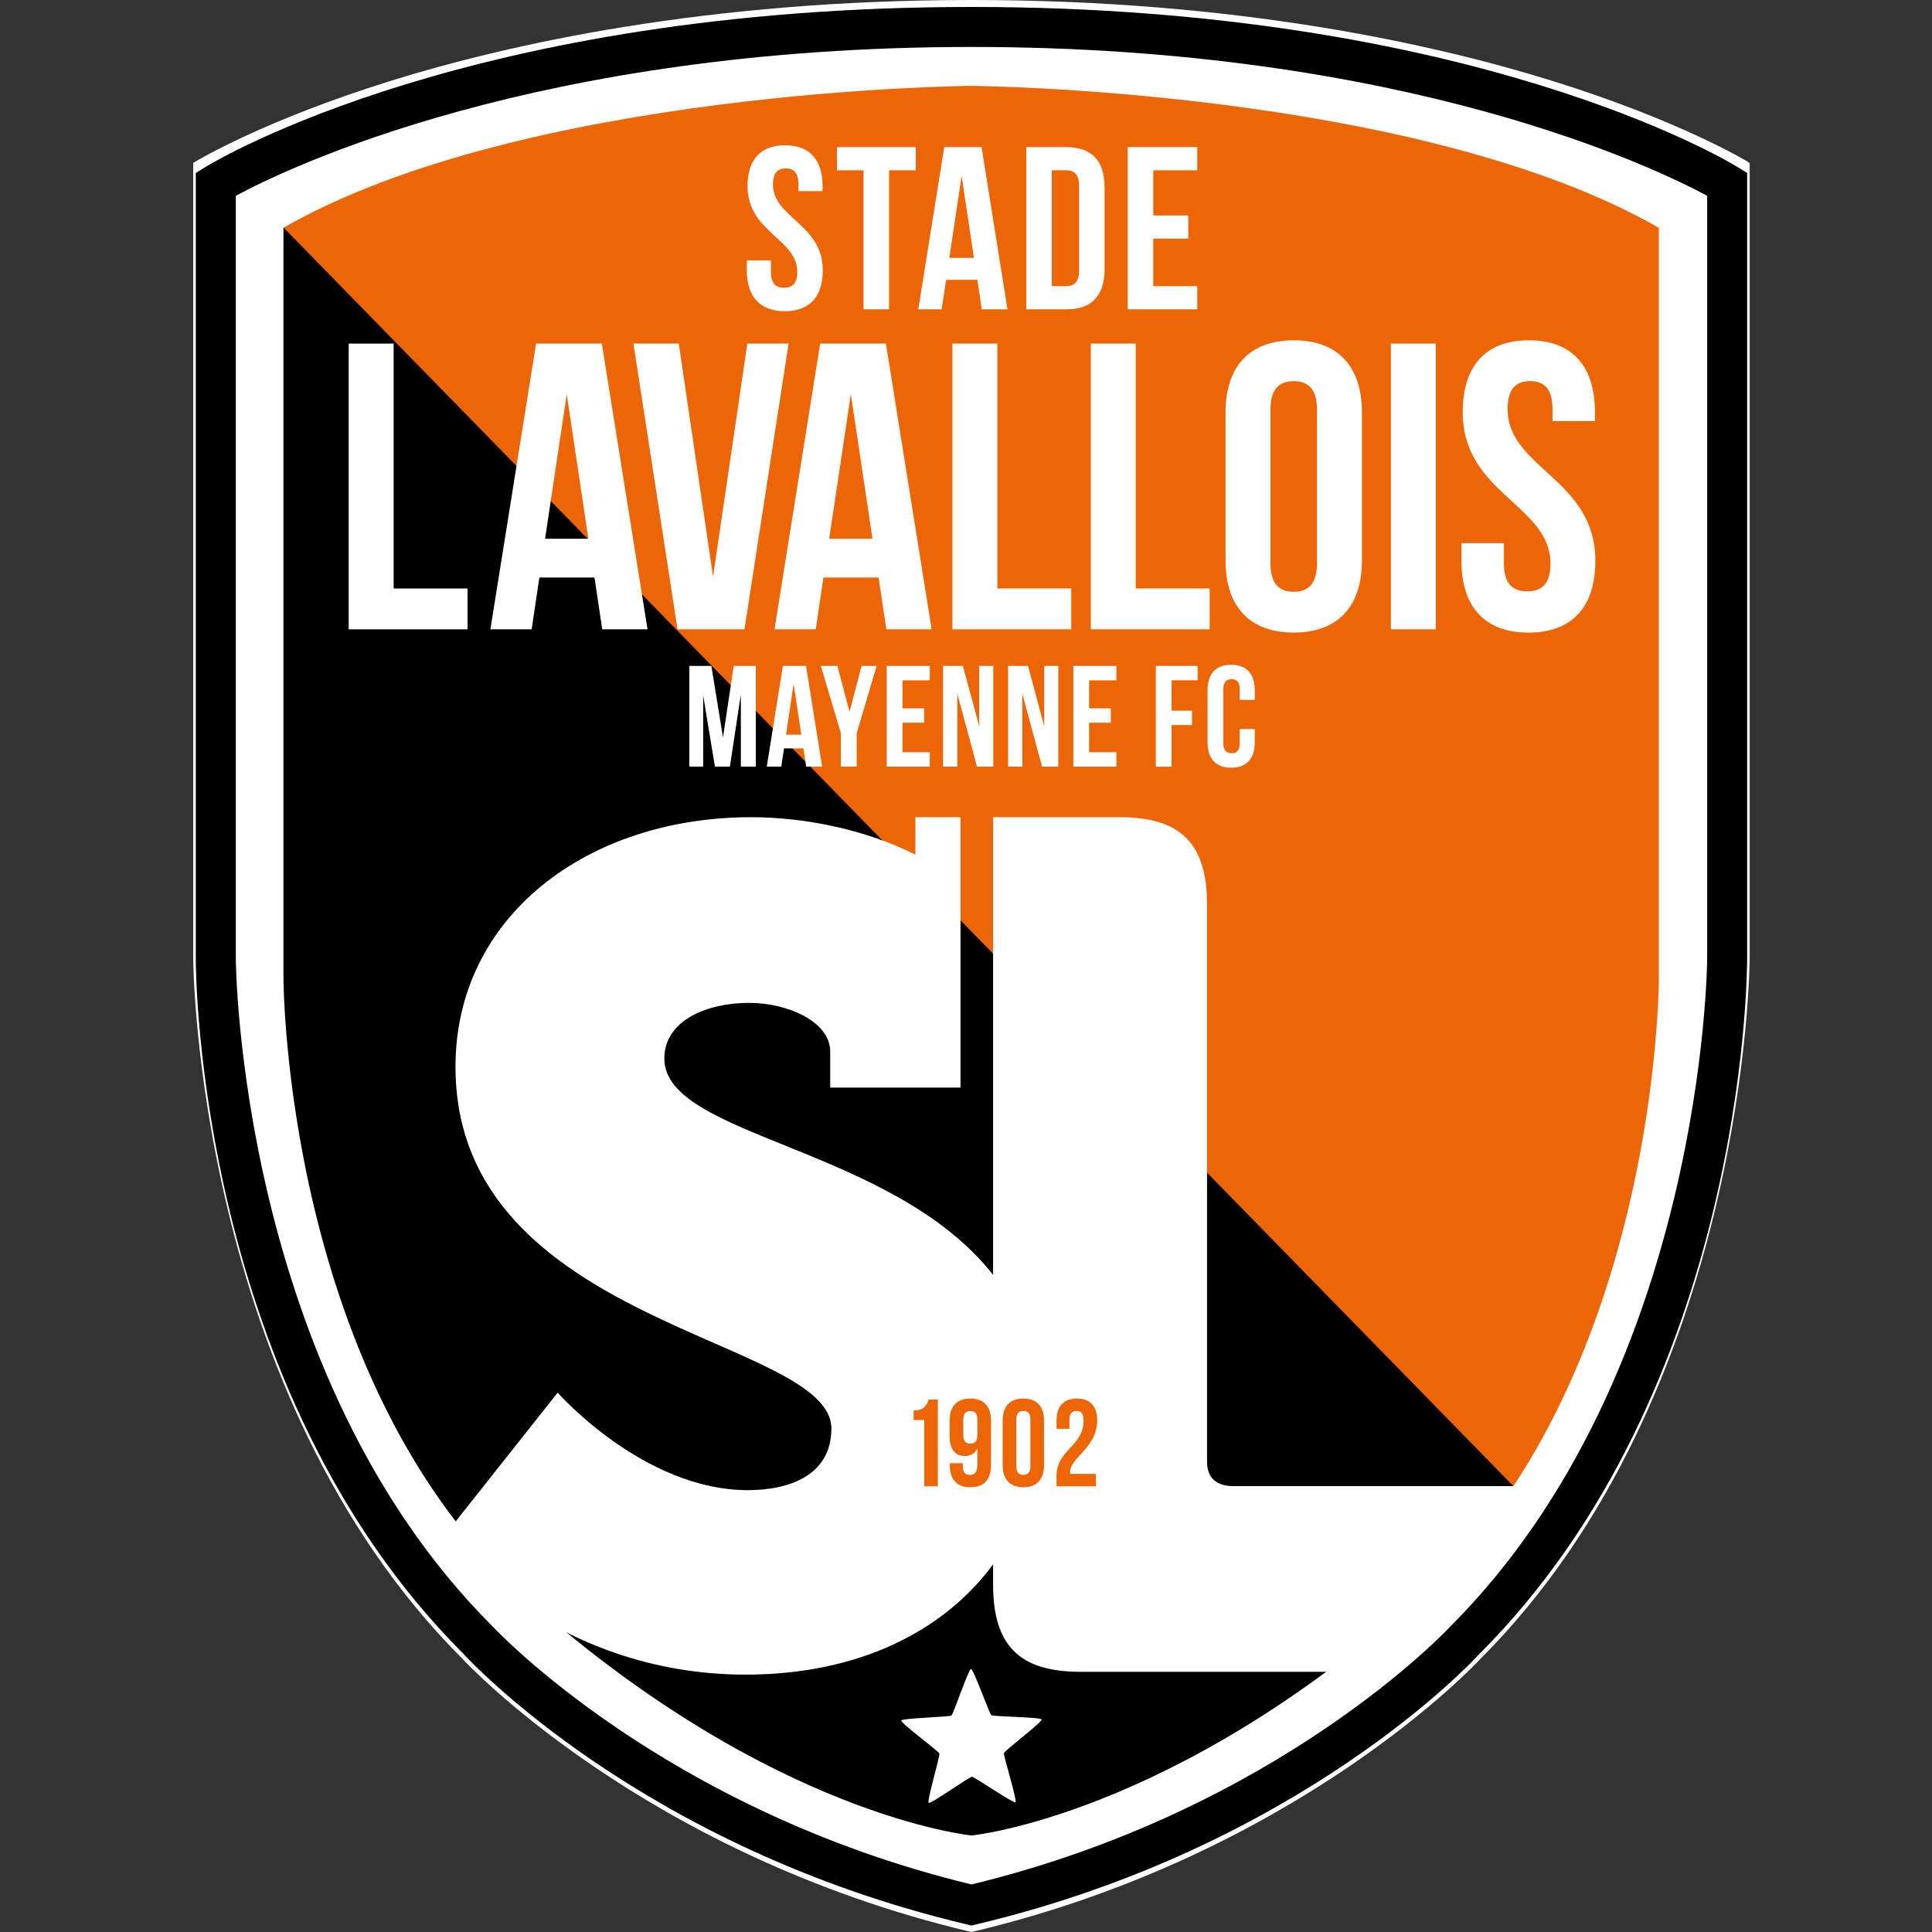 <?xml version="1.0" encoding="UTF-8"?>
<svg xmlns="http://www.w3.org/2000/svg" width="50" height="50" viewBox="0 0 50 50" fill="none">
  <rect x="0" y="0" width="50" height="50" fill="#333333" stroke="none"/>
  <path d="M25.14 50L25.113 49.994C16.659 47.989 12.018 42.985 11.972 42.934C5.08 36.043 5 24.922 5 24.81V4.218L5.058 4.182C5.076 4.171 6.802 3.122 10.127 2.088C13.191 1.136 18.282 5.9651e-07 25.14 5.9651e-07C32.001 5.9651e-07 37.093 1.136 40.156 2.088C43.481 3.122 45.207 4.171 45.225 4.182L45.281 4.218V24.81C45.281 24.922 45.202 36.043 38.307 42.938C38.265 42.985 33.626 47.989 25.169 49.994L25.14 50Z" fill="white"></path>
  <path d="M25.141 49.833L25.021 49.804C16.644 47.818 12.168 42.992 11.982 42.789C5.146 35.953 5.067 25.265 5.067 24.814V4.475L5.314 4.324C5.588 4.154 12.201 0.18 25.141 0.18C38.08 0.18 44.694 4.154 44.969 4.324L45.216 4.475V24.814C45.216 25.265 45.138 35.953 38.285 42.806C38.115 42.992 33.639 47.818 25.26 49.804L25.141 49.833Z" fill="black"></path>
  <path d="M6.103 5.067V24.814C6.103 24.92 6.186 35.529 12.73 42.073C12.79 42.137 17.166 46.841 25.141 48.769C33.117 46.841 37.493 42.138 37.537 42.09C44.103 35.522 44.181 24.92 44.181 24.814V5.067C42.874 4.363 36.404 1.215 25.141 1.215C13.879 1.215 7.411 4.362 6.103 5.067Z" fill="white"></path>
  <path fill-rule="evenodd" clip-rule="evenodd" d="M39.079 38.596C42.931 32.864 42.931 25.348 42.931 25.348V5.896C36.67 2.311 25.131 2.222 25.131 2.222C25.131 2.222 13.594 2.311 7.332 5.896L39.079 38.596Z" fill="#EC6608"></path>
  <path fill-rule="evenodd" clip-rule="evenodd" d="M39.165 38.46L36.6 41.416C30.3 47.006 25.145 47.502 25.145 47.502C25.145 47.502 19.989 47.006 13.689 41.416C7.336 35.779 7.336 25.307 7.336 25.307V5.888" fill="black"></path>
  <path d="M31.918 38.46C31.485 38.46 31.238 38.256 31.238 37.823V23.409C31.238 21.831 30.557 21.149 28.979 21.149H25.701V28.146V32.994C23.089 29.66 17.193 29.429 17.193 27.395C17.193 26.405 18.303 25.954 19.384 25.954C20.376 25.954 21.486 26.434 21.486 27.215V28.146H24.858V21.149H23.69V22.119C22.379 21.455 20.786 21.149 19.445 21.149C15.181 21.149 11.788 23.733 11.788 27.606C11.788 34.331 21.516 34.601 21.516 36.973C21.516 38.174 20.437 38.565 19.354 38.565C16.653 38.565 14.432 36.042 14.432 36.042L11.458 39.796C11.458 39.796 14.252 43.339 19.295 43.339C22.25 43.339 24.443 42.193 25.701 40.486V41.007C25.701 42.586 26.381 43.266 27.959 43.266H35.058L38.183 40.264L39.224 38.46H31.918Z" fill="white"></path>
  <path d="M23.646 36.502C23.919 36.502 23.979 36.37 24.034 36.22H24.272V38.465H23.919V36.751H23.646V36.502Z" fill="#EC6608"></path>
  <path d="M25.295 37.14V36.736C25.295 36.575 25.223 36.518 25.111 36.518C24.999 36.518 24.93 36.575 24.93 36.736V37.14C24.93 37.301 24.999 37.361 25.111 37.361C25.223 37.361 25.295 37.301 25.295 37.14ZM25.647 37.906C25.647 38.285 25.475 38.491 25.108 38.491C24.762 38.491 24.583 38.285 24.583 37.926V37.868H24.916V37.949C24.916 38.109 24.987 38.17 25.099 38.17C25.223 38.17 25.295 38.109 25.295 37.894V37.484C25.234 37.611 25.125 37.682 24.968 37.682C24.709 37.682 24.577 37.499 24.577 37.169V36.759C24.577 36.398 24.765 36.194 25.111 36.194C25.458 36.194 25.647 36.398 25.647 36.759V37.906Z" fill="#EC6608"></path>
  <path d="M26.302 37.949C26.302 38.109 26.373 38.17 26.485 38.17C26.597 38.17 26.667 38.109 26.667 37.949V36.736C26.667 36.575 26.597 36.515 26.485 36.515C26.373 36.515 26.302 36.575 26.302 36.736V37.949ZM25.949 36.759C25.949 36.4 26.138 36.194 26.485 36.194C26.832 36.194 27.019 36.4 27.019 36.759V37.926C27.019 38.285 26.832 38.491 26.485 38.491C26.138 38.491 25.949 38.285 25.949 37.926V36.759Z" fill="#EC6608"></path>
  <path d="M27.86 36.515C27.748 36.515 27.677 36.575 27.677 36.736V36.977H27.343V36.758C27.343 36.4 27.524 36.194 27.87 36.194C28.216 36.194 28.396 36.4 28.396 36.758C28.396 37.464 27.693 37.727 27.693 38.095C27.693 38.112 27.693 38.127 27.696 38.144H28.364V38.465H27.343V38.189C27.343 37.528 28.043 37.419 28.043 36.771C28.043 36.569 27.972 36.515 27.86 36.515Z" fill="#EC6608"></path>
  <path d="M9.024 8.892H10.187V15.23H12.1V16.287H9.024V8.892Z" fill="white"></path>
  <path d="M14.107 13.942H15.227L14.667 10.202L14.107 13.942ZM16.758 16.287H15.586L15.385 14.946H13.959L13.759 16.287H12.691L13.874 8.892H15.576L16.758 16.287Z" fill="white"></path>
  <path d="M18.454 14.924L19.341 8.892H20.409L19.267 16.287H17.535L16.393 8.892H17.567L18.454 14.924Z" fill="white"></path>
  <path d="M21.459 13.942H22.58L22.02 10.202L21.459 13.942ZM24.111 16.287H22.939L22.737 14.946H21.311L21.111 16.287H20.044L21.226 8.892H22.928L24.111 16.287Z" fill="white"></path>
  <path d="M24.649 8.892H25.812V15.23H27.724V16.287H24.649V8.892Z" fill="white"></path>
  <path d="M28.23 8.892H29.393V15.23H31.306V16.287H28.23V8.892Z" fill="white"></path>
  <path d="M32.88 14.586C32.88 15.114 33.111 15.316 33.481 15.316C33.852 15.316 34.083 15.114 34.083 14.586V10.593C34.083 10.065 33.852 9.864 33.481 9.864C33.111 9.864 32.88 10.065 32.88 10.593V14.586ZM31.717 10.666C31.717 9.483 32.341 8.807 33.481 8.807C34.622 8.807 35.246 9.483 35.246 10.666V14.512C35.246 15.696 34.622 16.371 33.481 16.371C32.341 16.371 31.717 15.696 31.717 14.512V10.666Z" fill="white"></path>
  <path d="M35.996 16.287H37.157V8.893H35.996V16.287Z" fill="white"></path>
  <path d="M39.566 8.807C40.696 8.807 41.277 9.484 41.277 10.667V10.898H40.179V10.592C40.179 10.064 39.968 9.864 39.598 9.864C39.229 9.864 39.017 10.064 39.017 10.592C39.017 12.114 41.288 12.399 41.288 14.512C41.288 15.695 40.696 16.372 39.556 16.372C38.416 16.372 37.822 15.695 37.822 14.512V14.058H38.921V14.587C38.921 15.115 39.154 15.304 39.524 15.304C39.893 15.304 40.127 15.115 40.127 14.587C40.127 13.065 37.855 12.779 37.855 10.667C37.855 9.484 38.437 8.807 39.566 8.807Z" fill="white"></path>
  <path d="M20.316 3.76C20.958 3.76 21.288 4.143 21.288 4.815V4.947H20.664V4.773C20.664 4.473 20.545 4.359 20.334 4.359C20.124 4.359 20.004 4.473 20.004 4.773C20.004 5.637 21.294 5.798 21.294 6.997C21.294 7.669 20.958 8.054 20.31 8.054C19.662 8.054 19.327 7.669 19.327 6.997V6.739H19.951V7.039C19.951 7.339 20.083 7.448 20.292 7.448C20.502 7.448 20.634 7.339 20.634 7.039C20.634 6.176 19.346 6.014 19.346 4.815C19.346 4.143 19.674 3.76 20.316 3.76Z" fill="white"></path>
  <path d="M21.66 3.808H23.7V4.407H23.009V8.005H22.349V4.407H21.66V3.808Z" fill="white"></path>
  <path d="M24.569 6.674H25.205L24.887 4.551L24.569 6.674ZM26.074 8.005H25.408L25.294 7.243H24.486L24.37 8.005H23.765L24.437 3.808H25.403L26.074 8.005Z" fill="white"></path>
  <path d="M27.219 4.407V7.405H27.592C27.801 7.405 27.927 7.298 27.927 6.998V4.815C27.927 4.515 27.801 4.407 27.592 4.407H27.219ZM26.561 3.808H27.602C28.263 3.808 28.587 4.173 28.587 4.845V6.968C28.587 7.64 28.263 8.005 27.602 8.005H26.561V3.808Z" fill="white"></path>
  <path d="M29.847 5.577H30.752V6.176H29.847V7.406H30.985V8.005H29.186V3.808H30.985V4.408H29.847V5.577Z" fill="white"></path>
  <path d="M18.711 19.084L18.989 17.234H19.56V19.84H19.173V17.971L18.89 19.84H18.502L18.198 17.997V19.84H17.84V17.234H18.41L18.711 19.084Z" fill="white"></path>
  <path d="M20.342 19.013H20.738L20.539 17.696L20.342 19.013ZM21.277 19.84H20.863L20.794 19.368H20.291L20.22 19.84H19.844L20.261 17.234H20.86L21.277 19.84Z" fill="white"></path>
  <path d="M21.762 18.976L21.244 17.233H21.672L21.986 18.422L22.298 17.233H22.688L22.171 18.976V19.839H21.762V18.976Z" fill="white"></path>
  <path d="M23.356 18.332H23.917V18.704H23.356V19.468H24.063V19.84H22.947V17.234H24.063V17.607H23.356V18.332Z" fill="white"></path>
  <path d="M24.775 17.952V19.84H24.407V17.233H24.92L25.341 18.794V17.233H25.706V19.84H25.285L24.775 17.952Z" fill="white"></path>
  <path d="M26.458 17.952V19.84H26.09V17.233H26.604L27.024 18.794V17.233H27.389V19.84H26.968L26.458 17.952Z" fill="white"></path>
  <path d="M28.186 18.332H28.748V18.704H28.186V19.468H28.893V19.84H27.778V17.234H28.893V17.607H28.186V18.332Z" fill="white"></path>
  <path d="M30.32 18.392H30.849V18.764H30.32V19.841H29.912V17.233H30.994V17.606H30.32V18.392Z" fill="white"></path>
  <path d="M32.473 18.868V19.215C32.473 19.631 32.264 19.869 31.863 19.869C31.46 19.869 31.252 19.631 31.252 19.215V17.86C31.252 17.442 31.46 17.204 31.863 17.204C32.264 17.204 32.473 17.442 32.473 17.86V18.113H32.085V17.832C32.085 17.648 32.003 17.577 31.873 17.577C31.743 17.577 31.661 17.648 31.661 17.832V19.241C31.661 19.427 31.743 19.493 31.873 19.493C32.003 19.493 32.085 19.427 32.085 19.241V18.868H32.473Z" fill="white"></path>
  <path d="M26.279 46.64C26.227 46.679 25.217 45.981 25.152 45.982C25.086 45.982 24.087 46.695 24.034 46.657C23.981 46.619 24.332 45.443 24.311 45.381C24.291 45.319 23.305 44.59 23.324 44.527C23.344 44.465 24.571 44.435 24.623 44.397C24.676 44.358 25.065 43.194 25.13 43.194C25.196 43.193 25.603 44.351 25.656 44.389C25.709 44.427 26.936 44.438 26.957 44.5C26.977 44.562 26.002 45.306 25.982 45.369C25.963 45.431 26.332 46.601 26.279 46.64Z" fill="white"></path>
</svg>
